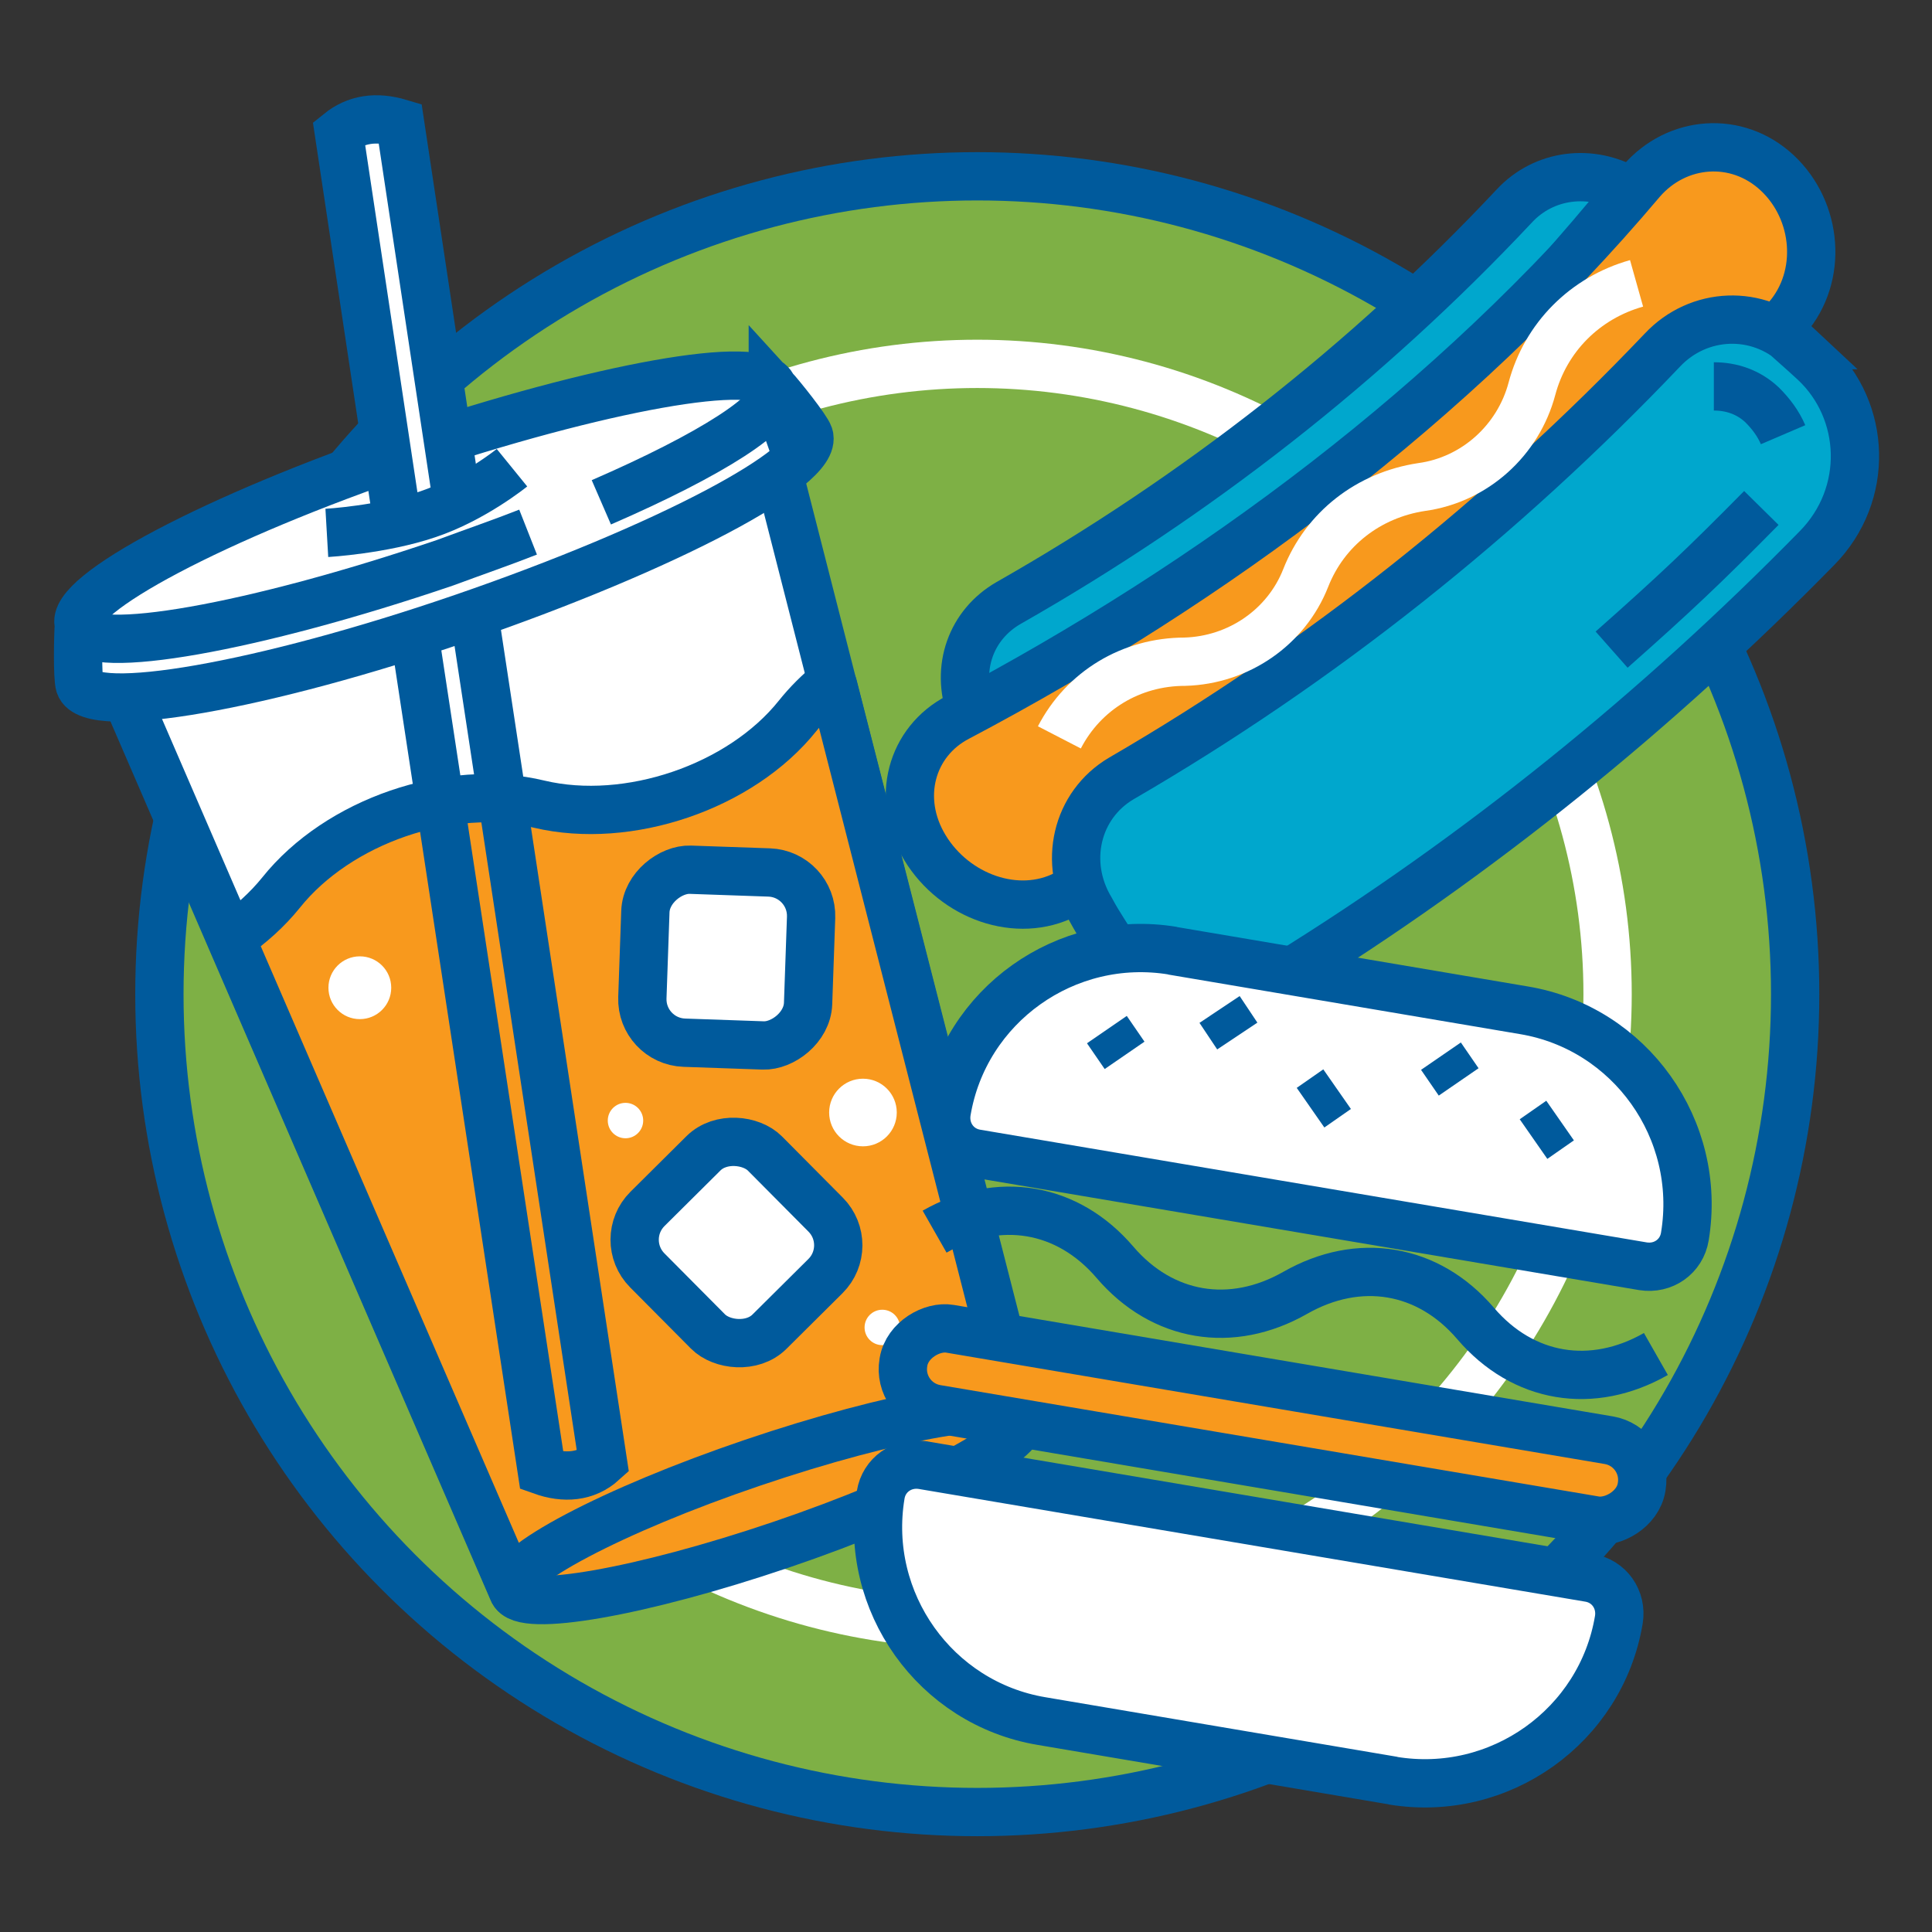 <?xml version="1.0" encoding="UTF-8"?>
<svg xmlns="http://www.w3.org/2000/svg" version="1.1" viewBox="0 0 240 240">
  <rect x="0" y="0" width="240" height="240" fill="#333333" stroke="none"/>
  <defs>
    <style>
      .cls-1, .cls-2, .cls-3 {
        fill: none;
      }

      .cls-4 {
        stroke-miterlimit: 10;
        stroke-width: 6px;
      }

      .cls-4, .cls-5, .cls-6, .cls-7, .cls-8, .cls-9, .cls-3, .cls-10, .cls-11, .cls-12, .cls-13 {
        stroke: #005a9c;
      }

      .cls-4, .cls-5, .cls-6, .cls-7, .cls-8, .cls-14 {
        fill: #fff;
      }

      .cls-5, .cls-11 {
        stroke-miterlimit: 10;
        stroke-width: 6px;
      }

      .cls-6, .cls-9, .cls-2, .cls-3, .cls-10, .cls-12, .cls-13 {
        stroke-width: 6px;
      }

      .cls-6, .cls-2, .cls-3, .cls-10, .cls-12, .cls-13 {
        stroke-miterlimit: 10;
      }

      .cls-7 {
        stroke-miterlimit: 10;
        stroke-width: 6px;
      }

      .cls-8 {
        stroke-miterlimit: 10;
        stroke-width: 6px;
      }

      .cls-9 {
        stroke-linejoin: round;
      }

      .cls-9, .cls-10, .cls-11 {
        fill: #f8991d;
      }

      .cls-2 {
        stroke: #fff;
      }

      .cls-12 {
        fill: #7eb045;
      }

      .cls-13 {
        fill: #00a7cd;
      }
    </style>
  </defs>
  <!-- Generator: Adobe Illustrator 28.6.0, SVG Export Plug-In . SVG Version: 1.2.0 Build 709)  -->
  <g>
    <g id="Layer_1">
      <g id="Layer_1-2" data-name="Layer_1">
        <rect class="cls-1" width="240" height="240"/>
        <g>
          <circle class="cls-12" cx="121.4" cy="123.5" r="101.6"/>
          <circle class="cls-2" cx="121.4" cy="123.5" r="78.3"/>
          <g>
            <path class="cls-13" d="M120.6,88.2c-1.9-5.2,0-10.6,4.7-13.3,23.2-13.2,44.5-29.8,62.8-49.3,3.7-4,9.6-4.7,14.3-1.9-25,30.5-51.9,53.4-81.8,64.5Z"/>
            <path class="cls-10" d="M134,110.2c-.7.4-1,.5-1.6.9-6,3.1-13.8.3-17.5-5.8h0c-3.7-6.1-1.7-13.2,4.1-16.2,31.8-16.8,61.6-39,84.9-66.6,4.4-5.1,11.9-5.7,16.9-1h0c5,4.7,5.7,12.8,1.2,18-.5.6-.7.8-1.2,1.4"/>
            <path class="cls-13" d="M223.1,42.9c.9.8,1.4,1.3,2.3,2.1,6.4,6,6.9,16.4.3,23.1-19.8,20.2-42,38.2-66.1,53.1-8,4.9-17.8,2.3-22.5-5.5-.7-1.1-1-1.6-1.6-2.7-3.5-5.8-1.8-13,3.8-16.3,24.8-14.4,47.4-32.4,67.2-53.2,4.5-4.8,11.9-5.1,16.7-.6h0Z"/>
            <path class="cls-13" d="M218.8,63.1c-7.1,7.2-10.8,10.7-18.6,17.6"/>
            <path class="cls-13" d="M212.9,48c2.2,0,4.3.7,6,2.3h0c1.1,1.1,2,2.3,2.6,3.7"/>
            <path class="cls-2" d="M203.3,35.2c-6.4,1.8-11.3,6.7-13,13.1h0c-1.7,6.4-7.1,11.3-13.7,12.2h0c-6.6,1-12,5.2-14.4,11.3h0c-2.4,6.1-8.3,10.2-15,10.4h0c-6.7,0-12.6,3.6-15.6,9.4h0"/>
          </g>
          <g>
            <path class="cls-6" d="M11.4,76.7l52.3,120.9c.9,2.7,15.8.1,33.2-5.8s30.8-13,29.8-15.7l-32.6-127.6L11.4,76.7Z"/>
            <path class="cls-9" d="M103.3,84.7c-1.6,1.3-3,2.7-4.2,4.2h0c-7.1,8.9-21.1,13.6-32.1,11h0c-11.1-2.7-25,2.1-32.1,11h0c-1.7,2.1-3.7,3.9-6,5.5l-.4-.3,35.3,81.6c.9,2.7,15.8.1,33.2-5.8s30.8-13,29.8-15.7l-23.3-91-.2-.3v-.2Z"/>
            <path class="cls-6" d="M96,48.1c-1.3-3.7-21.6,0-45.4,8-23.8,8.1-42.1,17.8-40.8,21.5-.1,1.4-.2,6.5.1,7.5,1.3,3.9,22.7.2,47.7-8.4s44.2-18.7,42.9-22.6c-.3-.9-3.4-4.8-4.5-6Z"/>
            <path class="cls-3" d="M65.6,66.1c-3.3,1.3-6.8,2.5-10.3,3.8-23.8,8.1-44.2,11.7-45.4,8"/>
            <path class="cls-3" d="M96.1,48.4c.9,2.6-7.8,8.1-21.4,14"/>
            <path class="cls-6" d="M49.4,65l-7.3-48.5c2.1-1.7,4.6-2.1,7.6-1.2l7.1,47.1"/>
            <path class="cls-3" d="M126.7,175.9c-.9-2.7-15.8-.1-33.2,5.8-17.4,5.9-30.8,13-29.8,15.7"/>
            <path class="cls-3" d="M58.9,76.3l16,105.3c-2.1,1.9-4.8,2.1-7.6,1.1l-15.8-103.8"/>
            <path class="cls-3" d="M40.6,66.2s6.9-.4,12.5-2.3c5.7-1.9,10.5-5.8,10.5-5.8"/>
            <rect class="cls-8" x="79.5" y="108.6" width="21.5" height="20.6" rx="5.4" ry="5.4" transform="translate(-31.7 205) rotate(-88)"/>
            <rect class="cls-7" x="81.2" y="143.6" width="20.6" height="21.5" rx="5.4" ry="5.4" transform="translate(-82.2 109.3) rotate(-44.8)"/>
            <circle class="cls-14" cx="44.7" cy="122.7" r="3.9"/>
            <circle class="cls-14" cx="109.6" cy="164.9" r="2.2"/>
            <circle class="cls-14" cx="77.7" cy="139.2" r="2.2"/>
            <circle class="cls-14" cx="107.2" cy="138.2" r="4.2"/>
          </g>
          <g>
            <path class="cls-5" d="M145.6,118.1l43.7,7.4c13.2,2.2,22.2,14.8,20,28.1h0c-.4,2.5-2.7,4.1-5.2,3.7l-82.8-14c-2.5-.4-4.1-2.7-3.7-5.2h0c2.2-13.2,14.8-22.2,28.1-20h0Z"/>
            <path class="cls-4" d="M173.1,221.2l-43.7-7.4c-13.2-2.2-22.2-14.8-20-28.1h0c.4-2.5,2.7-4.1,5.2-3.7l82.8,14c2.5.4,4.1,2.7,3.7,5.2h0c-2.2,13.2-14.8,22.2-28.1,20h0Z"/>
            <rect class="cls-11" x="153" y="130.4" width="10.1" height="93" rx="5" ry="5" transform="translate(-42.7 303.3) rotate(-80.4)"/>
            <path class="cls-3" d="M116.1,153c7.9-4.5,16.5-3.1,22.4,3.8h0c5.9,6.9,14.5,8.3,22.4,3.8h0c7.9-4.5,16.5-3.1,22.4,3.8h0c5.9,6.9,14.5,8.3,22.4,3.8h0"/>
            <line class="cls-3" x1="151.5" y1="125.4" x2="153.7" y2="128.7"/>
            <line class="cls-3" x1="179" y1="131.2" x2="181.2" y2="134.4"/>
            <line class="cls-3" x1="162.8" y1="137.6" x2="166.1" y2="135.3"/>
            <line class="cls-3" x1="190.5" y1="141.5" x2="193.8" y2="139.2"/>
            <line class="cls-3" x1="137.5" y1="127.9" x2="139.7" y2="131.1"/>
          </g>
        </g>
      </g>
    </g>
  </g>
</svg>
